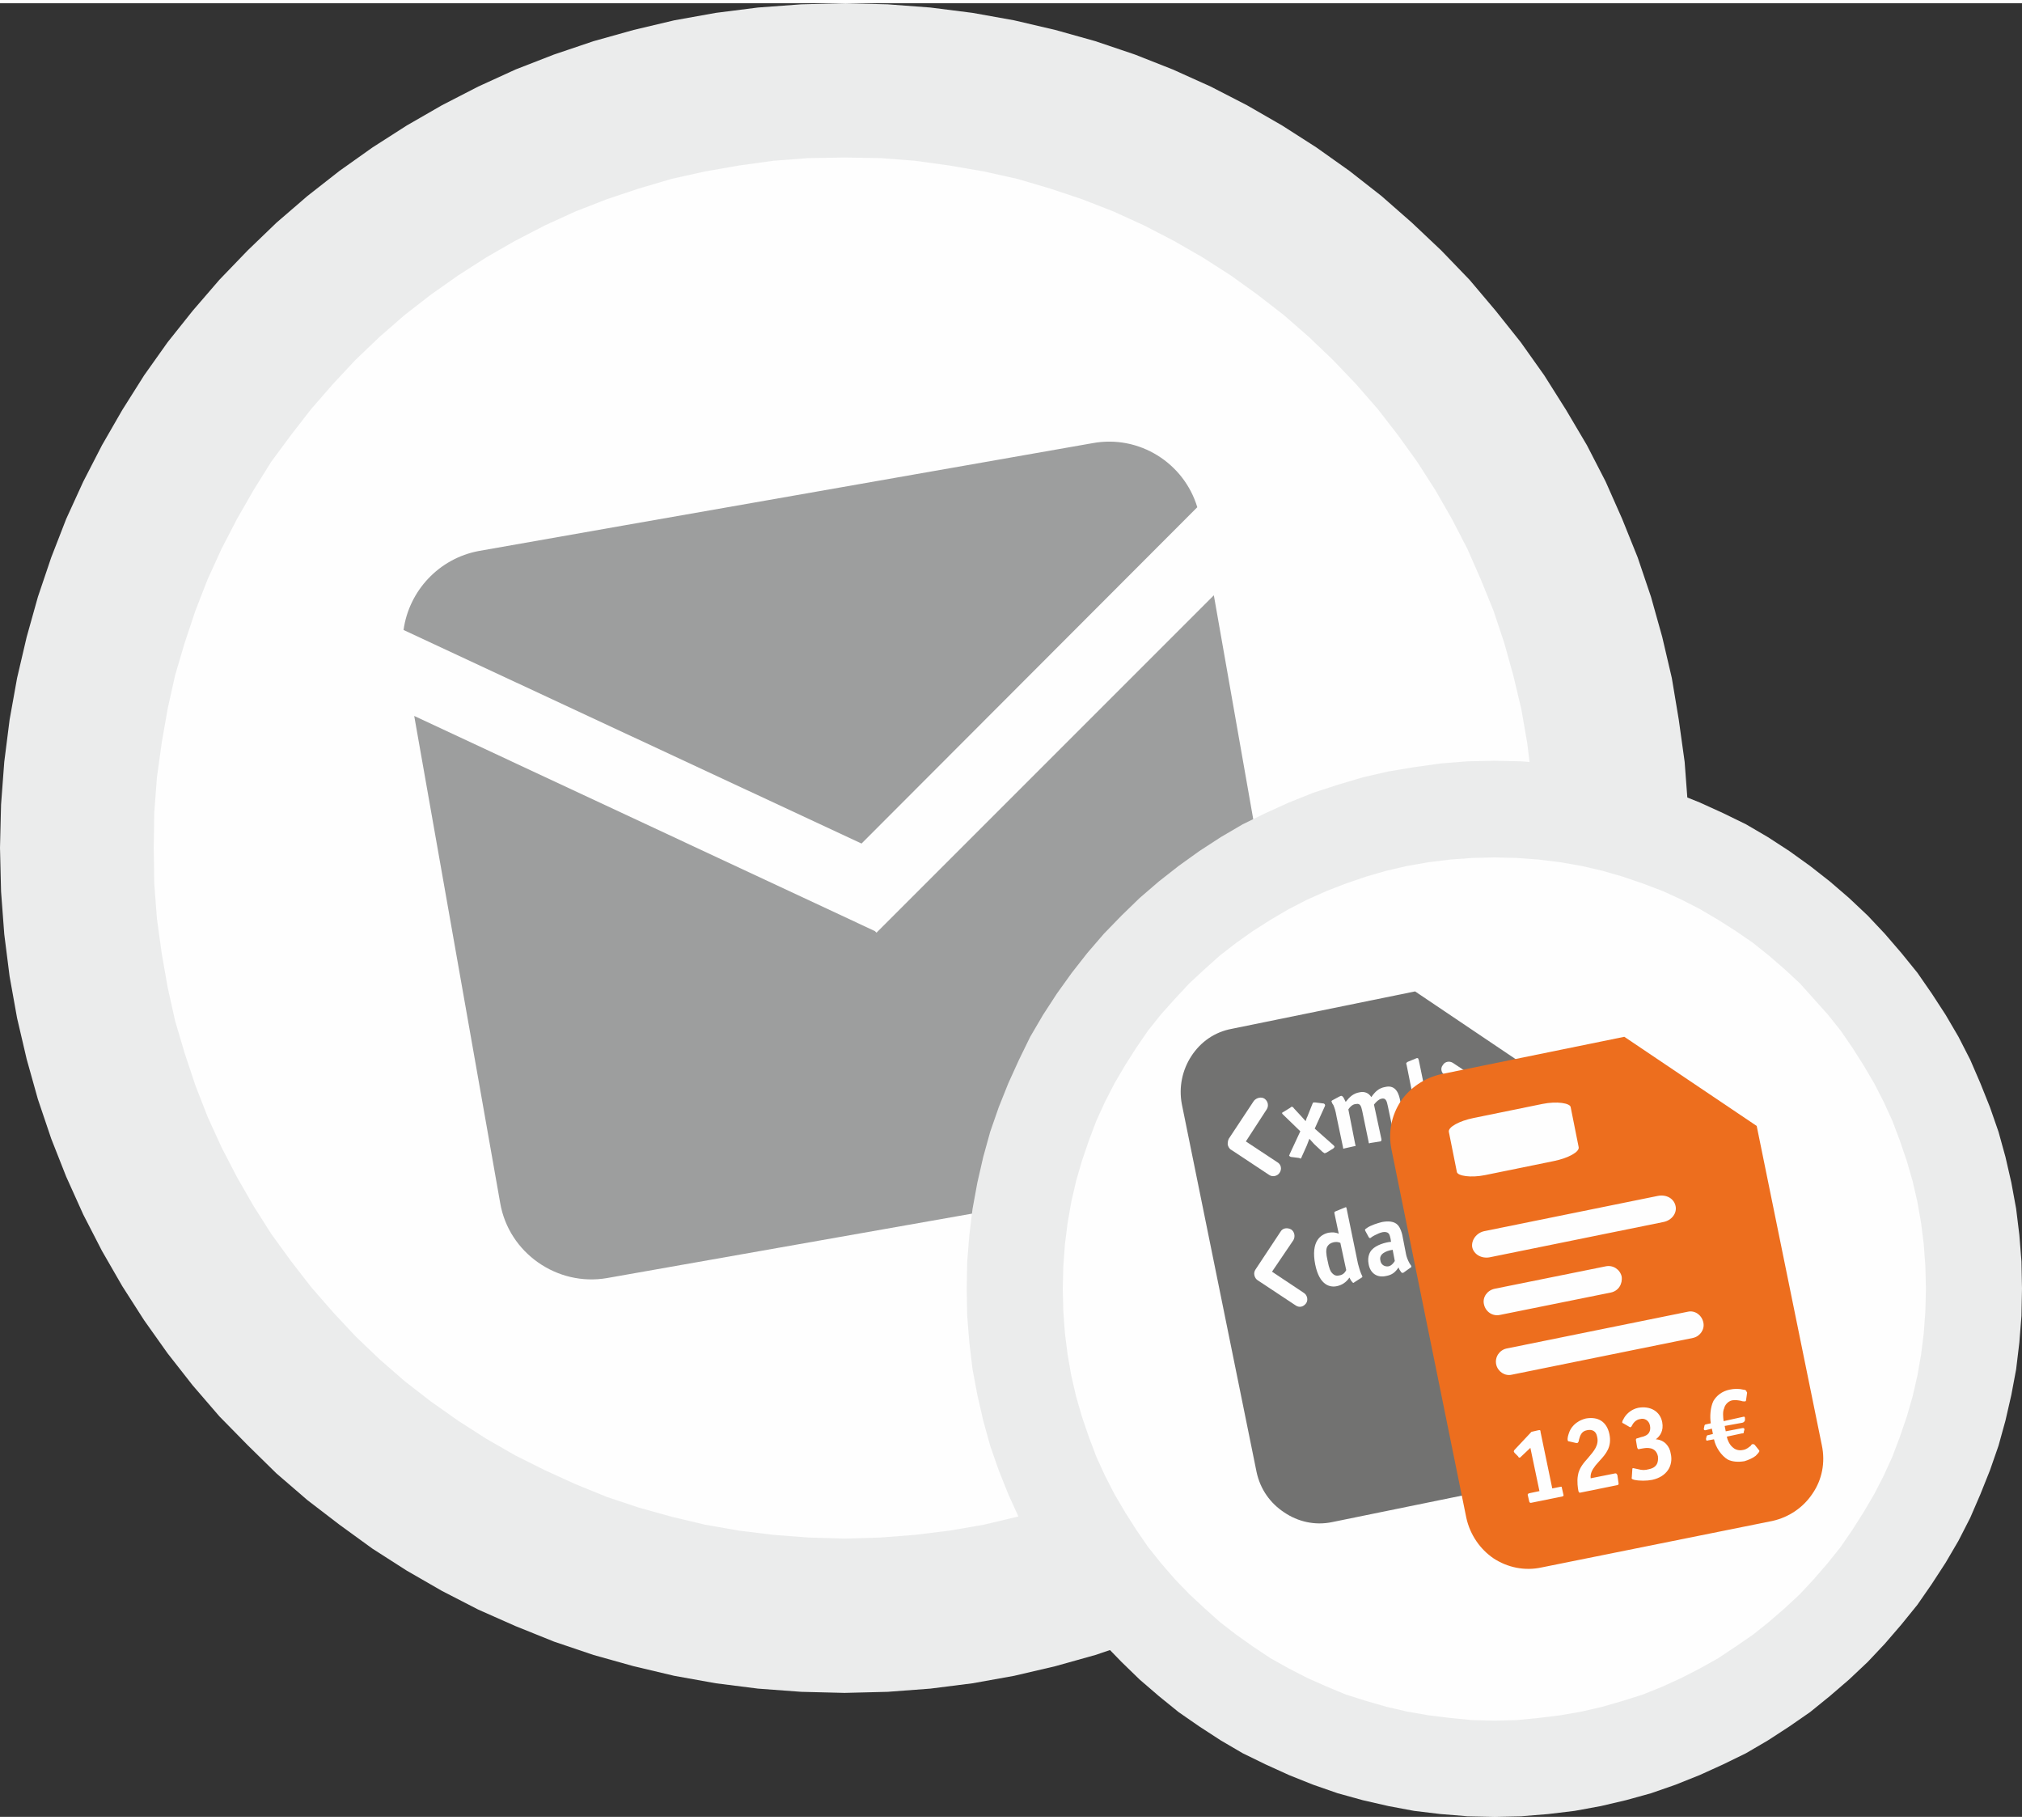 <?xml version="1.0" encoding="UTF-8"?>
<!DOCTYPE svg PUBLIC "-//W3C//DTD SVG 1.1//EN" "http://www.w3.org/Graphics/SVG/1.1/DTD/svg11.dtd">
<!-- Creator: CorelDRAW -->
<svg xmlns="http://www.w3.org/2000/svg" xml:space="preserve" width="180px" height="162px" version="1.1" style="shape-rendering:geometricPrecision; text-rendering:geometricPrecision; image-rendering:optimizeQuality; fill-rule:evenodd; clip-rule:evenodd"
viewBox="0 0 37.88 33.97"
 xmlns:xlink="http://www.w3.org/1999/xlink"
 xmlns:xodm="http://www.corel.com/coreldraw/odm/2003">
 <rect x="0" y="0" width="37.88" height="33.97" fill="#333333" stroke="none"/>
 <defs>
  <style type="text/css">
   <![CDATA[
    .fil0 {fill:#FEFEFE}
    .fil6 {fill:#FEFEFE}
    .fil2 {fill:#9D9E9E}
    .fil4 {fill:#FEFEFE;fill-rule:nonzero}
    .fil1 {fill:#EBECEC;fill-rule:nonzero}
    .fil3 {fill:#727271;fill-rule:nonzero}
    .fil5 {fill:#ED6E1E;fill-rule:nonzero}
   ]]>
  </style>
 </defs>
 <g id="Ebene_x0020_1">
  <g>
   <path class="fil0" d="M15.82 1.44c7.94,0 14.38,6.44 14.38,14.38 0,7.95 -6.44,14.38 -14.38,14.38 -7.94,0 -14.38,-6.43 -14.38,-14.38 0,-7.94 6.44,-14.38 14.38,-14.38z"/>
   <path id="_1" class="fil1" d="M31.64 15.82l-2.88 0 0 0 -0.02 -0.66 -0.05 -0.66 -0.08 -0.65 -0.11 -0.63 -0.15 -0.63 -0.17 -0.61 -0.2 -0.6 -0.24 -0.59 -0.25 -0.57 -0.29 -0.56 -0.31 -0.54 -0.34 -0.53 -0.36 -0.5 -0.38 -0.49 -0.41 -0.47 -0.43 -0.45 -0.45 -0.43 -0.47 -0.41 -0.49 -0.38 -0.5 -0.36 -0.53 -0.34 -0.54 -0.31 -0.56 -0.29 -0.57 -0.26 -0.59 -0.23 -0.6 -0.2 -0.61 -0.18 -0.63 -0.14 -0.64 -0.11 -0.65 -0.09 -0.65 -0.05 -0.67 -0.01 0 -2.89 0.81 0.02 0.8 0.06 0.79 0.1 0.78 0.14 0.77 0.18 0.75 0.21 0.74 0.25 0.71 0.28 0.71 0.32 0.68 0.35 0.66 0.38 0.64 0.41 0.62 0.44 0.6 0.47 0.57 0.5 0.55 0.52 0.53 0.55 0.49 0.58 0.47 0.59 0.44 0.62 0.41 0.65 0.39 0.66 0.35 0.68 0.31 0.7 0.29 0.72 0.25 0.74 0.21 0.75 0.18 0.77 0.13 0.78 0.11 0.79 0.06 0.8 0.02 0.81 0 0zm-15.82 15.83l0 -2.89 0 0 0.67 -0.02 0.65 -0.05 0.65 -0.08 0.64 -0.11 0.63 -0.15 0.61 -0.17 0.6 -0.2 0.59 -0.24 0.57 -0.26 0.56 -0.28 0.54 -0.31 0.53 -0.34 0.5 -0.36 0.49 -0.38 0.47 -0.41 0.45 -0.43 0.43 -0.45 0.41 -0.47 0.38 -0.49 0.36 -0.51 0.34 -0.52 0.31 -0.54 0.29 -0.56 0.25 -0.57 0.24 -0.59 0.2 -0.6 0.17 -0.61 0.15 -0.63 0.11 -0.63 0.08 -0.65 0.05 -0.66 0.02 -0.67 2.88 0 -0.02 0.82 -0.06 0.8 -0.11 0.79 -0.13 0.78 -0.18 0.77 -0.21 0.75 -0.25 0.74 -0.29 0.71 -0.31 0.71 -0.35 0.68 -0.39 0.66 -0.41 0.64 -0.44 0.62 -0.47 0.6 -0.49 0.58 -0.53 0.54 -0.55 0.53 -0.57 0.5 -0.6 0.46 -0.62 0.45 -0.64 0.41 -0.66 0.38 -0.68 0.35 -0.71 0.31 -0.71 0.29 -0.74 0.25 -0.75 0.21 -0.77 0.18 -0.78 0.14 -0.79 0.1 -0.8 0.06 -0.81 0.02 0 0zm-15.82 -15.83l2.88 0 0 0 0.01 0.67 0.05 0.66 0.09 0.65 0.11 0.63 0.14 0.63 0.18 0.61 0.2 0.6 0.23 0.59 0.26 0.57 0.29 0.56 0.31 0.54 0.33 0.52 0.37 0.51 0.38 0.49 0.41 0.47 0.42 0.45 0.45 0.43 0.47 0.41 0.49 0.38 0.51 0.36 0.53 0.34 0.54 0.31 0.56 0.28 0.57 0.26 0.59 0.24 0.6 0.2 0.61 0.17 0.63 0.15 0.63 0.11 0.65 0.08 0.66 0.05 0.67 0.02 0 2.89 -0.81 -0.02 -0.81 -0.06 -0.79 -0.1 -0.78 -0.14 -0.76 -0.18 -0.75 -0.21 -0.74 -0.25 -0.72 -0.29 -0.7 -0.31 -0.68 -0.35 -0.66 -0.38 -0.64 -0.41 -0.62 -0.45 -0.6 -0.46 -0.58 -0.5 -0.54 -0.53 -0.53 -0.54 -0.5 -0.58 -0.47 -0.6 -0.44 -0.62 -0.41 -0.64 -0.38 -0.66 -0.35 -0.68 -0.32 -0.71 -0.28 -0.71 -0.25 -0.74 -0.21 -0.75 -0.18 -0.77 -0.14 -0.78 -0.1 -0.79 -0.06 -0.8 -0.02 -0.82 0 0zm15.82 -15.82l0 2.89 0 0 -0.67 0.01 -0.66 0.05 -0.65 0.09 -0.63 0.11 -0.63 0.14 -0.61 0.18 -0.6 0.2 -0.59 0.23 -0.57 0.26 -0.56 0.29 -0.54 0.31 -0.53 0.34 -0.51 0.36 -0.49 0.38 -0.47 0.41 -0.45 0.43 -0.42 0.45 -0.41 0.47 -0.38 0.49 -0.37 0.5 -0.33 0.53 -0.31 0.54 -0.29 0.56 -0.26 0.57 -0.23 0.59 -0.2 0.6 -0.18 0.61 -0.14 0.63 -0.11 0.63 -0.09 0.65 -0.05 0.66 -0.01 0.66 -2.88 0 0.02 -0.81 0.06 -0.8 0.1 -0.79 0.14 -0.78 0.18 -0.77 0.21 -0.75 0.25 -0.74 0.28 -0.72 0.32 -0.7 0.35 -0.68 0.38 -0.66 0.41 -0.65 0.44 -0.62 0.47 -0.59 0.5 -0.58 0.53 -0.55 0.54 -0.52 0.58 -0.5 0.6 -0.47 0.62 -0.44 0.64 -0.41 0.66 -0.38 0.68 -0.35 0.7 -0.32 0.72 -0.28 0.74 -0.25 0.75 -0.21 0.76 -0.18 0.78 -0.14 0.79 -0.1 0.81 -0.06 0.81 -0.02 0 0z"/>
  </g>
  <path class="fil2" d="M8.97 10.26c3.85,-0.68 6.73,-1.18 11.5,-2.02 0.87,-0.16 1.71,0.37 1.96,1.2l-6.29 6.3 -8.58 -4c0.1,-0.73 0.66,-1.34 1.41,-1.48zm13.77 0.83l1.54 8.75c0.16,0.94 -0.47,1.85 -1.41,2.01l-11.5 2.03c-0.93,0.16 -1.84,-0.47 -2,-1.41l-1.61 -9.12 8.63 4.03 0.03 0.03 6.32 -6.32z"/>
  <g>
   <path class="fil0" d="M28 15.09c4.96,0 8.98,4.03 8.98,8.99 0,4.96 -4.02,8.99 -8.98,8.99 -4.97,0 -8.99,-4.03 -8.99,-8.99 0,-4.96 4.02,-8.99 8.99,-8.99z"/>
   <path id="_1_6" class="fil1" d="M37.88 24.08l-1.8 0 0 0 -0.01 -0.42 -0.03 -0.41 -0.05 -0.4 -0.07 -0.4 -0.09 -0.39 -0.11 -0.38 -0.13 -0.38 -0.14 -0.37 -0.16 -0.35 -0.18 -0.35 -0.2 -0.34 -0.21 -0.33 -0.22 -0.32 -0.24 -0.3 -0.26 -0.29 -0.26 -0.29 -0.28 -0.26 -0.3 -0.26 -0.3 -0.24 -0.32 -0.22 -0.33 -0.21 -0.34 -0.2 -0.35 -0.18 -0.35 -0.16 -0.37 -0.14 -0.38 -0.13 -0.38 -0.11 -0.39 -0.09 -0.4 -0.07 -0.41 -0.05 -0.41 -0.03 -0.41 -0.01 0 -1.81 0.5 0.01 0.5 0.04 0.5 0.07 0.49 0.08 0.47 0.11 0.47 0.14 0.46 0.15 0.45 0.18 0.44 0.2 0.43 0.21 0.41 0.24 0.4 0.26 0.39 0.28 0.37 0.29 0.36 0.31 0.35 0.33 0.32 0.34 0.31 0.36 0.3 0.37 0.27 0.39 0.26 0.4 0.24 0.41 0.22 0.43 0.19 0.44 0.18 0.45 0.16 0.46 0.13 0.47 0.11 0.48 0.09 0.49 0.06 0.49 0.04 0.5 0.01 0.51 0 0zm-9.88 9.89l0 -1.8 0 0 0.41 -0.01 0.41 -0.04 0.41 -0.05 0.4 -0.07 0.39 -0.09 0.38 -0.11 0.38 -0.12 0.37 -0.15 0.35 -0.16 0.35 -0.18 0.34 -0.19 0.33 -0.22 0.32 -0.22 0.3 -0.24 0.3 -0.26 0.28 -0.26 0.26 -0.28 0.26 -0.3 0.24 -0.3 0.22 -0.32 0.21 -0.33 0.2 -0.34 0.18 -0.35 0.16 -0.35 0.14 -0.37 0.13 -0.38 0.11 -0.38 0.09 -0.39 0.07 -0.4 0.05 -0.4 0.03 -0.41 0.01 -0.42 1.8 0 -0.01 0.51 -0.04 0.5 -0.06 0.5 -0.09 0.48 -0.11 0.48 -0.13 0.47 -0.16 0.46 -0.18 0.45 -0.19 0.44 -0.22 0.43 -0.24 0.41 -0.26 0.4 -0.27 0.39 -0.3 0.37 -0.31 0.36 -0.32 0.34 -0.35 0.33 -0.36 0.31 -0.37 0.3 -0.39 0.27 -0.4 0.26 -0.41 0.24 -0.43 0.21 -0.44 0.2 -0.45 0.18 -0.46 0.16 -0.47 0.13 -0.47 0.11 -0.49 0.09 -0.5 0.06 -0.5 0.04 -0.5 0.01 0 0zm-9.89 -9.89l1.8 0 0 0 0.01 0.42 0.03 0.41 0.05 0.4 0.07 0.4 0.09 0.39 0.11 0.38 0.13 0.38 0.14 0.37 0.16 0.35 0.18 0.35 0.2 0.34 0.21 0.33 0.22 0.32 0.24 0.3 0.26 0.3 0.27 0.28 0.28 0.26 0.29 0.26 0.31 0.24 0.31 0.22 0.33 0.22 0.34 0.19 0.35 0.18 0.36 0.16 0.36 0.15 0.38 0.12 0.38 0.11 0.39 0.09 0.4 0.07 0.41 0.05 0.41 0.04 0.42 0.01 0 1.8 -0.51 -0.01 -0.5 -0.04 -0.5 -0.06 -0.48 -0.09 -0.48 -0.11 -0.47 -0.13 -0.46 -0.16 -0.45 -0.18 -0.44 -0.2 -0.43 -0.21 -0.41 -0.24 -0.4 -0.26 -0.39 -0.27 -0.37 -0.3 -0.36 -0.31 -0.34 -0.33 -0.33 -0.34 -0.31 -0.36 -0.29 -0.37 -0.28 -0.39 -0.26 -0.4 -0.24 -0.41 -0.21 -0.43 -0.2 -0.44 -0.18 -0.45 -0.16 -0.46 -0.13 -0.47 -0.11 -0.48 -0.09 -0.48 -0.06 -0.5 -0.04 -0.5 -0.01 -0.51 0 0zm9.89 -9.89l0 1.81 0 0 -0.42 0.01 -0.41 0.03 -0.41 0.05 -0.4 0.07 -0.39 0.09 -0.38 0.11 -0.38 0.13 -0.36 0.14 -0.36 0.16 -0.35 0.18 -0.34 0.2 -0.33 0.21 -0.31 0.22 -0.31 0.24 -0.29 0.26 -0.28 0.26 -0.27 0.29 -0.26 0.29 -0.24 0.3 -0.22 0.32 -0.21 0.33 -0.2 0.34 -0.18 0.35 -0.16 0.35 -0.14 0.37 -0.13 0.38 -0.11 0.38 -0.09 0.39 -0.07 0.4 -0.05 0.4 -0.03 0.41 -0.01 0.42 -1.8 0 0.01 -0.51 0.04 -0.5 0.06 -0.49 0.09 -0.49 0.11 -0.48 0.13 -0.47 0.16 -0.46 0.18 -0.45 0.2 -0.44 0.21 -0.43 0.24 -0.41 0.26 -0.4 0.28 -0.39 0.29 -0.37 0.31 -0.36 0.33 -0.34 0.34 -0.33 0.36 -0.31 0.37 -0.29 0.39 -0.28 0.4 -0.26 0.41 -0.24 0.43 -0.21 0.44 -0.2 0.45 -0.18 0.46 -0.15 0.47 -0.14 0.48 -0.11 0.48 -0.08 0.5 -0.07 0.5 -0.04 0.51 -0.01 0 0z"/>
  </g>
  <g id="_2910338984256">
   <g>
    <path class="fil3" d="M23.08 19.21l3.43 -0.7 2.48 1.67 1.21 5.98c0.07,0.32 0,0.64 -0.17,0.9 -0.17,0.26 -0.44,0.45 -0.76,0.51l-4.31 0.88c-0.33,0.07 -0.65,-0.01 -0.9,-0.18 -0.26,-0.17 -0.45,-0.43 -0.52,-0.76l-1.4 -6.89c-0.06,-0.32 0.01,-0.64 0.18,-0.9 0.17,-0.26 0.43,-0.45 0.76,-0.51z"/>
    <path class="fil4" d="M24.63 21.08l0.19 -0.42c0,-0.01 0.01,-0.02 0,-0.03 0,-0.01 -0.01,-0.01 -0.02,-0.02l-0.16 -0.02c-0.02,0 -0.02,0 -0.03,0 -0.01,0 -0.01,0 -0.02,0.02l-0.08 0.2c-0.02,0.05 -0.01,0.03 -0.03,0.07 -0.01,0.03 -0.01,0.03 -0.02,0.06l-0.09 -0.1 -0.13 -0.14c-0.01,-0.02 -0.03,-0.03 -0.04,-0.03 0,0 -0.01,0 -0.03,0.02l-0.13 0.08c-0.01,0 -0.02,0.01 -0.02,0.02 0,0 0,0.01 0,0.01 0.01,0.01 0.01,0.01 0.02,0.02l0.32 0.31 -0.2 0.43c0,0.01 -0.01,0.02 -0.01,0.03 0.01,0.01 0.02,0.01 0.03,0.02l0.16 0.02c0.01,0.01 0.02,0.01 0.03,0.01 0.01,-0.01 0.01,-0.02 0.02,-0.04l0.09 -0.2 0.05 -0.13 0.09 0.1 0.16 0.15c0.01,0 0.01,0.01 0.02,0.01 0,0.01 0.01,0.01 0.02,0.01 0.01,0 0.02,-0.01 0.03,-0.01l0.13 -0.08c0.01,-0.01 0.02,-0.02 0.02,-0.03 0,-0.01 -0.01,-0.02 -0.02,-0.03l-0.35 -0.31zm1.6 -0.53c-0.02,-0.1 -0.07,-0.3 -0.28,-0.25 -0.12,0.02 -0.19,0.09 -0.26,0.19 -0.05,-0.08 -0.13,-0.11 -0.22,-0.09 -0.12,0.02 -0.19,0.09 -0.26,0.18 -0.01,-0.02 -0.03,-0.06 -0.04,-0.08 -0.03,-0.04 -0.04,-0.04 -0.08,-0.02l-0.13 0.07c-0.02,0.01 -0.02,0.03 -0.01,0.03 0,0.02 0.01,0.03 0.03,0.06 0.02,0.05 0.04,0.1 0.06,0.22l0.12 0.57c0,0.03 0.01,0.03 0.03,0.02l0.18 -0.04c0.03,0 0.03,-0.01 0.02,-0.03l-0.13 -0.66c0.06,-0.09 0.12,-0.1 0.14,-0.1 0.09,-0.02 0.1,0.05 0.12,0.13l0.12 0.58c0,0.03 0.01,0.03 0.03,0.02l0.19 -0.03c0.02,-0.01 0.02,-0.01 0.02,-0.04l-0.14 -0.65c0.04,-0.05 0.09,-0.1 0.14,-0.11 0.08,-0.02 0.1,0.04 0.12,0.14l0.12 0.57c0,0.03 0.01,0.03 0.03,0.03l0.19 -0.04c0.02,-0.01 0.02,-0.01 0.02,-0.03l-0.13 -0.64zm0.72 0.35c-0.01,-0.01 -0.01,-0.01 -0.02,-0.01 0,0 -0.01,0 -0.02,0.01 -0.02,0.01 -0.03,0.02 -0.05,0.02 -0.06,0.01 -0.06,-0.05 -0.07,-0.1l-0.21 -1.02c-0.01,-0.02 -0.01,-0.04 -0.02,-0.04 0,0 -0.01,0 -0.02,0l-0.17 0.07c-0.03,0.02 -0.03,0.03 -0.02,0.05l0.19 0.95c0.04,0.19 0.08,0.36 0.31,0.32 0.09,-0.02 0.19,-0.06 0.17,-0.11l-0.07 -0.14zm-1.67 2.97c0.02,0.04 0.03,0.06 0.05,0.08 0.02,0.03 0.03,0.02 0.04,0.01l0.14 -0.09c0.01,-0.01 0.02,-0.01 0.01,-0.02 0,-0.01 0,-0.01 -0.02,-0.05 -0.03,-0.07 -0.05,-0.16 -0.06,-0.19l-0.21 -1.02c-0.01,-0.05 -0.01,-0.04 -0.04,-0.03l-0.17 0.07c-0.03,0.01 -0.02,0.02 -0.02,0.04l0.08 0.38c-0.06,-0.03 -0.12,-0.03 -0.19,-0.02 -0.14,0.03 -0.34,0.15 -0.25,0.6 0.08,0.39 0.28,0.43 0.41,0.4 0.09,-0.02 0.17,-0.07 0.23,-0.16zm-0.06 -0.14c-0.03,0.06 -0.07,0.09 -0.13,0.1 -0.04,0.01 -0.09,0.01 -0.14,-0.05 -0.02,-0.02 -0.05,-0.07 -0.08,-0.23 -0.03,-0.13 -0.03,-0.2 -0.01,-0.25 0.03,-0.06 0.08,-0.08 0.12,-0.09 0.05,-0.01 0.08,-0.01 0.13,0.01l0.11 0.51zm1.21 -0.05c0.01,0 0.01,-0.01 0.01,-0.02 0,-0.01 -0.01,-0.02 -0.03,-0.05 -0.04,-0.07 -0.06,-0.13 -0.07,-0.18l-0.07 -0.36c-0.01,-0.04 -0.03,-0.12 -0.08,-0.18 -0.07,-0.08 -0.19,-0.08 -0.3,-0.06 -0.08,0.02 -0.21,0.06 -0.28,0.11 -0.05,0.03 -0.04,0.04 -0.03,0.06l0.06 0.11c0.01,0.02 0.02,0.02 0.03,0.02 0.01,0 0.02,-0.02 0.08,-0.05 0.04,-0.02 0.1,-0.05 0.15,-0.06 0.05,-0.01 0.09,0 0.11,0.02 0.03,0.03 0.03,0.07 0.04,0.1l0.01 0.06c-0.11,0.01 -0.28,0.06 -0.36,0.15 -0.03,0.03 -0.09,0.12 -0.06,0.27 0.03,0.17 0.16,0.26 0.33,0.22 0.11,-0.02 0.17,-0.07 0.23,-0.16 0.01,0.03 0.02,0.05 0.05,0.09 0.02,0.02 0.03,0.01 0.04,0.01l0.14 -0.1zm-0.3 -0.12c-0.03,0.05 -0.07,0.09 -0.12,0.1 -0.07,0.01 -0.14,-0.03 -0.15,-0.11 -0.03,-0.12 0.1,-0.18 0.23,-0.2l0.04 0.21zm0.52 -0.23c0.03,0.19 0.07,0.36 0.32,0.31 0.06,-0.01 0.14,-0.04 0.2,-0.07 0.04,-0.03 0.05,-0.04 0.04,-0.07l-0.07 -0.14c-0.01,-0.01 -0.02,-0.01 -0.02,-0.01 -0.01,0 -0.02,0.01 -0.03,0.02 -0.05,0.03 -0.08,0.04 -0.1,0.04 -0.08,0.02 -0.09,-0.03 -0.1,-0.1l-0.09 -0.45 0.19 -0.04c0.01,0 0.02,-0.01 0.02,-0.03l0 -0.12c0,-0.02 0.01,-0.04 -0.03,-0.03l-0.22 0.05 -0.05 -0.27c0,-0.02 0,-0.04 -0.05,-0.02l-0.16 0.06c-0.01,0 -0.03,0.01 -0.02,0.04l0.04 0.23 -0.13 0.03c-0.02,0 -0.02,0.02 -0.02,0.03l0.03 0.12c0,0.03 0.01,0.03 0.03,0.03l0.13 -0.03 0.09 0.42zm1.43 0.02c0.01,-0.01 0.02,-0.01 0.01,-0.02 0,-0.01 -0.01,-0.03 -0.03,-0.06 -0.04,-0.06 -0.05,-0.12 -0.06,-0.18l-0.08 -0.36c-0.01,-0.03 -0.03,-0.12 -0.08,-0.17 -0.07,-0.09 -0.19,-0.09 -0.3,-0.07 -0.08,0.02 -0.21,0.06 -0.28,0.11 -0.04,0.04 -0.04,0.04 -0.03,0.07l0.07 0.11c0,0.01 0.01,0.02 0.02,0.01 0.01,0 0.02,-0.01 0.08,-0.05 0.05,-0.02 0.1,-0.04 0.15,-0.05 0.05,-0.01 0.09,0 0.11,0.01 0.03,0.03 0.04,0.07 0.04,0.1l0.01 0.06c-0.1,0.02 -0.28,0.07 -0.36,0.15 -0.03,0.04 -0.09,0.13 -0.06,0.27 0.03,0.17 0.17,0.26 0.33,0.23 0.11,-0.02 0.17,-0.07 0.23,-0.16 0.01,0.02 0.03,0.05 0.05,0.08 0.02,0.02 0.03,0.02 0.04,0.01l0.14 -0.09zm-0.29 -0.13c-0.04,0.05 -0.08,0.09 -0.13,0.1 -0.07,0.01 -0.13,-0.03 -0.15,-0.1 -0.03,-0.13 0.1,-0.18 0.23,-0.21l0.05 0.21z"/>
    <path class="fil4" d="M23.34 21.32l0.59 0.39c0.07,0.04 0.09,0.13 0.04,0.2 -0.04,0.06 -0.13,0.08 -0.19,0.04l-0.71 -0.47c-0.04,-0.02 -0.06,-0.06 -0.07,-0.1l0 0c0,-0.03 0,-0.07 0.02,-0.11l0.47 -0.71c0.05,-0.06 0.14,-0.08 0.2,-0.04 0.07,0.05 0.08,0.14 0.04,0.2l-0.39 0.6z"/>
    <path class="fil4" d="M27.66 20.48l-0.39 0.59c-0.04,0.07 -0.03,0.16 0.04,0.2 0.06,0.04 0.15,0.03 0.2,-0.04l0.47 -0.71c0.02,-0.03 0.02,-0.07 0.02,-0.11l0 0c-0.01,-0.04 -0.03,-0.07 -0.07,-0.09l-0.71 -0.47c-0.06,-0.04 -0.15,-0.03 -0.19,0.04 -0.05,0.06 -0.03,0.15 0.04,0.19l0.59 0.4z"/>
    <path class="fil4" d="M28.77 22.76l-0.4 0.6c-0.04,0.06 -0.02,0.15 0.04,0.2 0.07,0.04 0.16,0.02 0.2,-0.04l0.47 -0.71c0.02,-0.04 0.03,-0.08 0.02,-0.11l0 0c-0.01,-0.04 -0.03,-0.07 -0.06,-0.1l-0.71 -0.47c-0.07,-0.04 -0.15,-0.02 -0.2,0.04 -0.04,0.07 -0.02,0.16 0.04,0.2l0.6 0.39z"/>
    <path class="fil4" d="M23.83 23.76l0.6 0.4c0.06,0.04 0.08,0.13 0.04,0.19 -0.05,0.07 -0.13,0.09 -0.2,0.04l-0.71 -0.47c-0.03,-0.02 -0.05,-0.05 -0.06,-0.09l0 0c-0.01,-0.04 0,-0.08 0.02,-0.11l0.47 -0.71c0.04,-0.07 0.13,-0.08 0.2,-0.04 0.06,0.04 0.08,0.13 0.04,0.2l-0.4 0.59z"/>
   </g>
   <g>
    <path class="fil5" d="M27 20.06l3.43 -0.7 2.48 1.67 1.22 5.98c0.07,0.33 0,0.65 -0.17,0.9 -0.17,0.26 -0.44,0.45 -0.76,0.52l-4.32 0.87c-0.32,0.07 -0.64,0 -0.9,-0.17 -0.25,-0.17 -0.44,-0.44 -0.51,-0.76l-1.4 -6.89c-0.07,-0.33 0,-0.65 0.17,-0.91 0.17,-0.25 0.44,-0.44 0.76,-0.51z"/>
    <path class="fil4" d="M28 24.08l2.08 -0.42c0.14,-0.03 0.27,0.06 0.3,0.19 0.02,0.14 -0.06,0.27 -0.2,0.3l-2.08 0.42c-0.14,0.03 -0.27,-0.06 -0.3,-0.2 -0.03,-0.13 0.06,-0.26 0.2,-0.29z"/>
    <path class="fil4" d="M27.81 23l3.25 -0.66c0.16,-0.03 0.3,0.05 0.33,0.19 0.03,0.13 -0.07,0.27 -0.23,0.3l-3.25 0.66c-0.15,0.03 -0.3,-0.05 -0.33,-0.19 -0.02,-0.13 0.08,-0.27 0.23,-0.3z"/>
    <path class="fil4" d="M28.22 25.2l3.4 -0.69c0.13,-0.03 0.26,0.06 0.29,0.2 0.03,0.13 -0.06,0.26 -0.19,0.29l-3.4 0.69c-0.13,0.03 -0.26,-0.06 -0.29,-0.19 -0.03,-0.14 0.06,-0.27 0.19,-0.3z"/>
    <rect class="fil6" transform="matrix(0.392 -0.08 0.025 0.125 27.111 20.982)" width="5.82" height="8.56" rx="1.27" ry="1.27"/>
    <path class="fil4" d="M29.26 27.81c0,-0.01 0,-0.03 -0.03,-0.02l-0.15 0.03 -0.22 -1.06c0,-0.02 0,-0.04 -0.04,-0.03l-0.13 0.03 -0.31 0.33c-0.01,0.01 -0.02,0.02 -0.02,0.04 0,0.01 0.01,0.01 0.01,0.02l0.07 0.07c0.01,0.02 0.02,0.03 0.03,0.02 0.01,0 0.02,0 0.02,-0.01l0.18 -0.17 0.17 0.81 -0.19 0.04c-0.03,0.01 -0.03,0.02 -0.03,0.03l0.03 0.13c0.01,0.02 0.02,0.02 0.03,0.02l0.59 -0.12c0.03,-0.01 0.02,-0.02 0.02,-0.03l-0.03 -0.13zm1.04 -0.24c-0.01,-0.01 -0.01,-0.04 -0.05,-0.03l-0.45 0.09c-0.01,-0.08 0.02,-0.15 0.09,-0.24l0.07 -0.08c0.13,-0.14 0.24,-0.27 0.19,-0.51 -0.05,-0.23 -0.21,-0.33 -0.44,-0.29 -0.2,0.05 -0.29,0.18 -0.32,0.28 -0.01,0.03 -0.03,0.09 -0.02,0.13 0,0.01 0.01,0.02 0.03,0.02l0.13 0.03c0.01,0 0.01,0 0.02,0 0.02,-0.01 0.03,-0.04 0.03,-0.06 0.02,-0.07 0.04,-0.16 0.15,-0.18 0.09,-0.02 0.17,0.01 0.19,0.12 0.04,0.16 -0.06,0.27 -0.17,0.4 -0.08,0.09 -0.17,0.19 -0.19,0.33 -0.02,0.11 0,0.24 0.01,0.29 0.01,0.02 0.01,0.03 0.03,0.03l0.69 -0.14c0.02,0 0.04,-0.01 0.03,-0.05l-0.02 -0.14zm0.37 -0.52c0.01,0.04 0.03,0.04 0.05,0.03l0.06 -0.01c0.06,-0.01 0.24,-0.04 0.28,0.15 0,0.04 0.03,0.2 -0.17,0.24 -0.07,0.02 -0.13,0.02 -0.2,0 -0.06,-0.01 -0.08,-0.02 -0.1,-0.02 -0.01,0 -0.01,0.02 -0.01,0.02l-0.01 0.15c-0.01,0.02 0,0.04 0.05,0.05 0.09,0.02 0.23,0.02 0.33,0 0.28,-0.06 0.4,-0.27 0.35,-0.49 -0.02,-0.14 -0.12,-0.26 -0.28,-0.27 0.08,-0.06 0.15,-0.16 0.12,-0.32 -0.04,-0.21 -0.23,-0.31 -0.45,-0.27 -0.14,0.03 -0.24,0.13 -0.28,0.22 -0.01,0.01 -0.02,0.04 -0.02,0.05 0,0.01 0.01,0.02 0.02,0.02l0.12 0.07c0,0 0.01,0.01 0.02,0 0.01,0 0.02,-0.02 0.03,-0.04 0.01,-0.02 0.06,-0.1 0.15,-0.11 0.07,-0.02 0.16,0.02 0.18,0.12 0.02,0.1 -0.01,0.19 -0.17,0.22l-0.06 0.02c-0.02,0 -0.04,0.01 -0.03,0.05l0.02 0.12zm1.4 -0.35l0.02 0.1 -0.08 0.02c-0.02,0 -0.04,0.01 -0.04,0.03l-0.01 0.04c0,0.04 0.02,0.04 0.04,0.03l0.11 -0.02c0.03,0.15 0.14,0.31 0.26,0.38 0.08,0.04 0.19,0.05 0.31,0.03 0.07,-0.02 0.16,-0.06 0.21,-0.1 0.02,-0.02 0.07,-0.07 0.07,-0.09 0,0 0,-0.01 -0.01,-0.02l-0.08 -0.1c-0.01,0 -0.01,-0.01 -0.03,-0.01 -0.02,0 -0.03,0.01 -0.04,0.03 -0.04,0.03 -0.08,0.07 -0.15,0.08 -0.09,0.02 -0.16,-0.02 -0.19,-0.05 -0.06,-0.05 -0.1,-0.14 -0.11,-0.2l0.28 -0.06c0.03,0 0.04,0 0.04,-0.04l0.01 -0.03c0,-0.04 -0.03,-0.03 -0.04,-0.03l-0.31 0.06 -0.02 -0.1 0.33 -0.06c0.04,-0.01 0.05,-0.04 0.05,-0.05l0 -0.03c0,-0.02 0,-0.02 -0.01,-0.03 0,-0.01 -0.02,0 -0.03,0l-0.36 0.08c-0.01,-0.08 -0.02,-0.18 0.01,-0.24 0.01,-0.05 0.06,-0.13 0.15,-0.15 0.06,-0.01 0.12,0 0.17,0.01 0.02,0.01 0.05,0.01 0.07,0.01 0.01,0 0.02,-0.01 0.02,-0.02l0.02 -0.14c0,-0.01 0,-0.01 -0.01,-0.02 0,-0.03 -0.04,-0.04 -0.06,-0.04 -0.08,-0.02 -0.17,-0.02 -0.26,0 -0.14,0.03 -0.24,0.11 -0.3,0.21 -0.06,0.12 -0.07,0.3 -0.05,0.42l-0.09 0.02c-0.01,0 -0.03,0.01 -0.03,0.03l-0.01 0.05c0,0.01 0,0.03 0.02,0.03 0.01,0 0.01,0 0.01,0l0.12 -0.03z"/>
   </g>
  </g>
 </g>
</svg>
